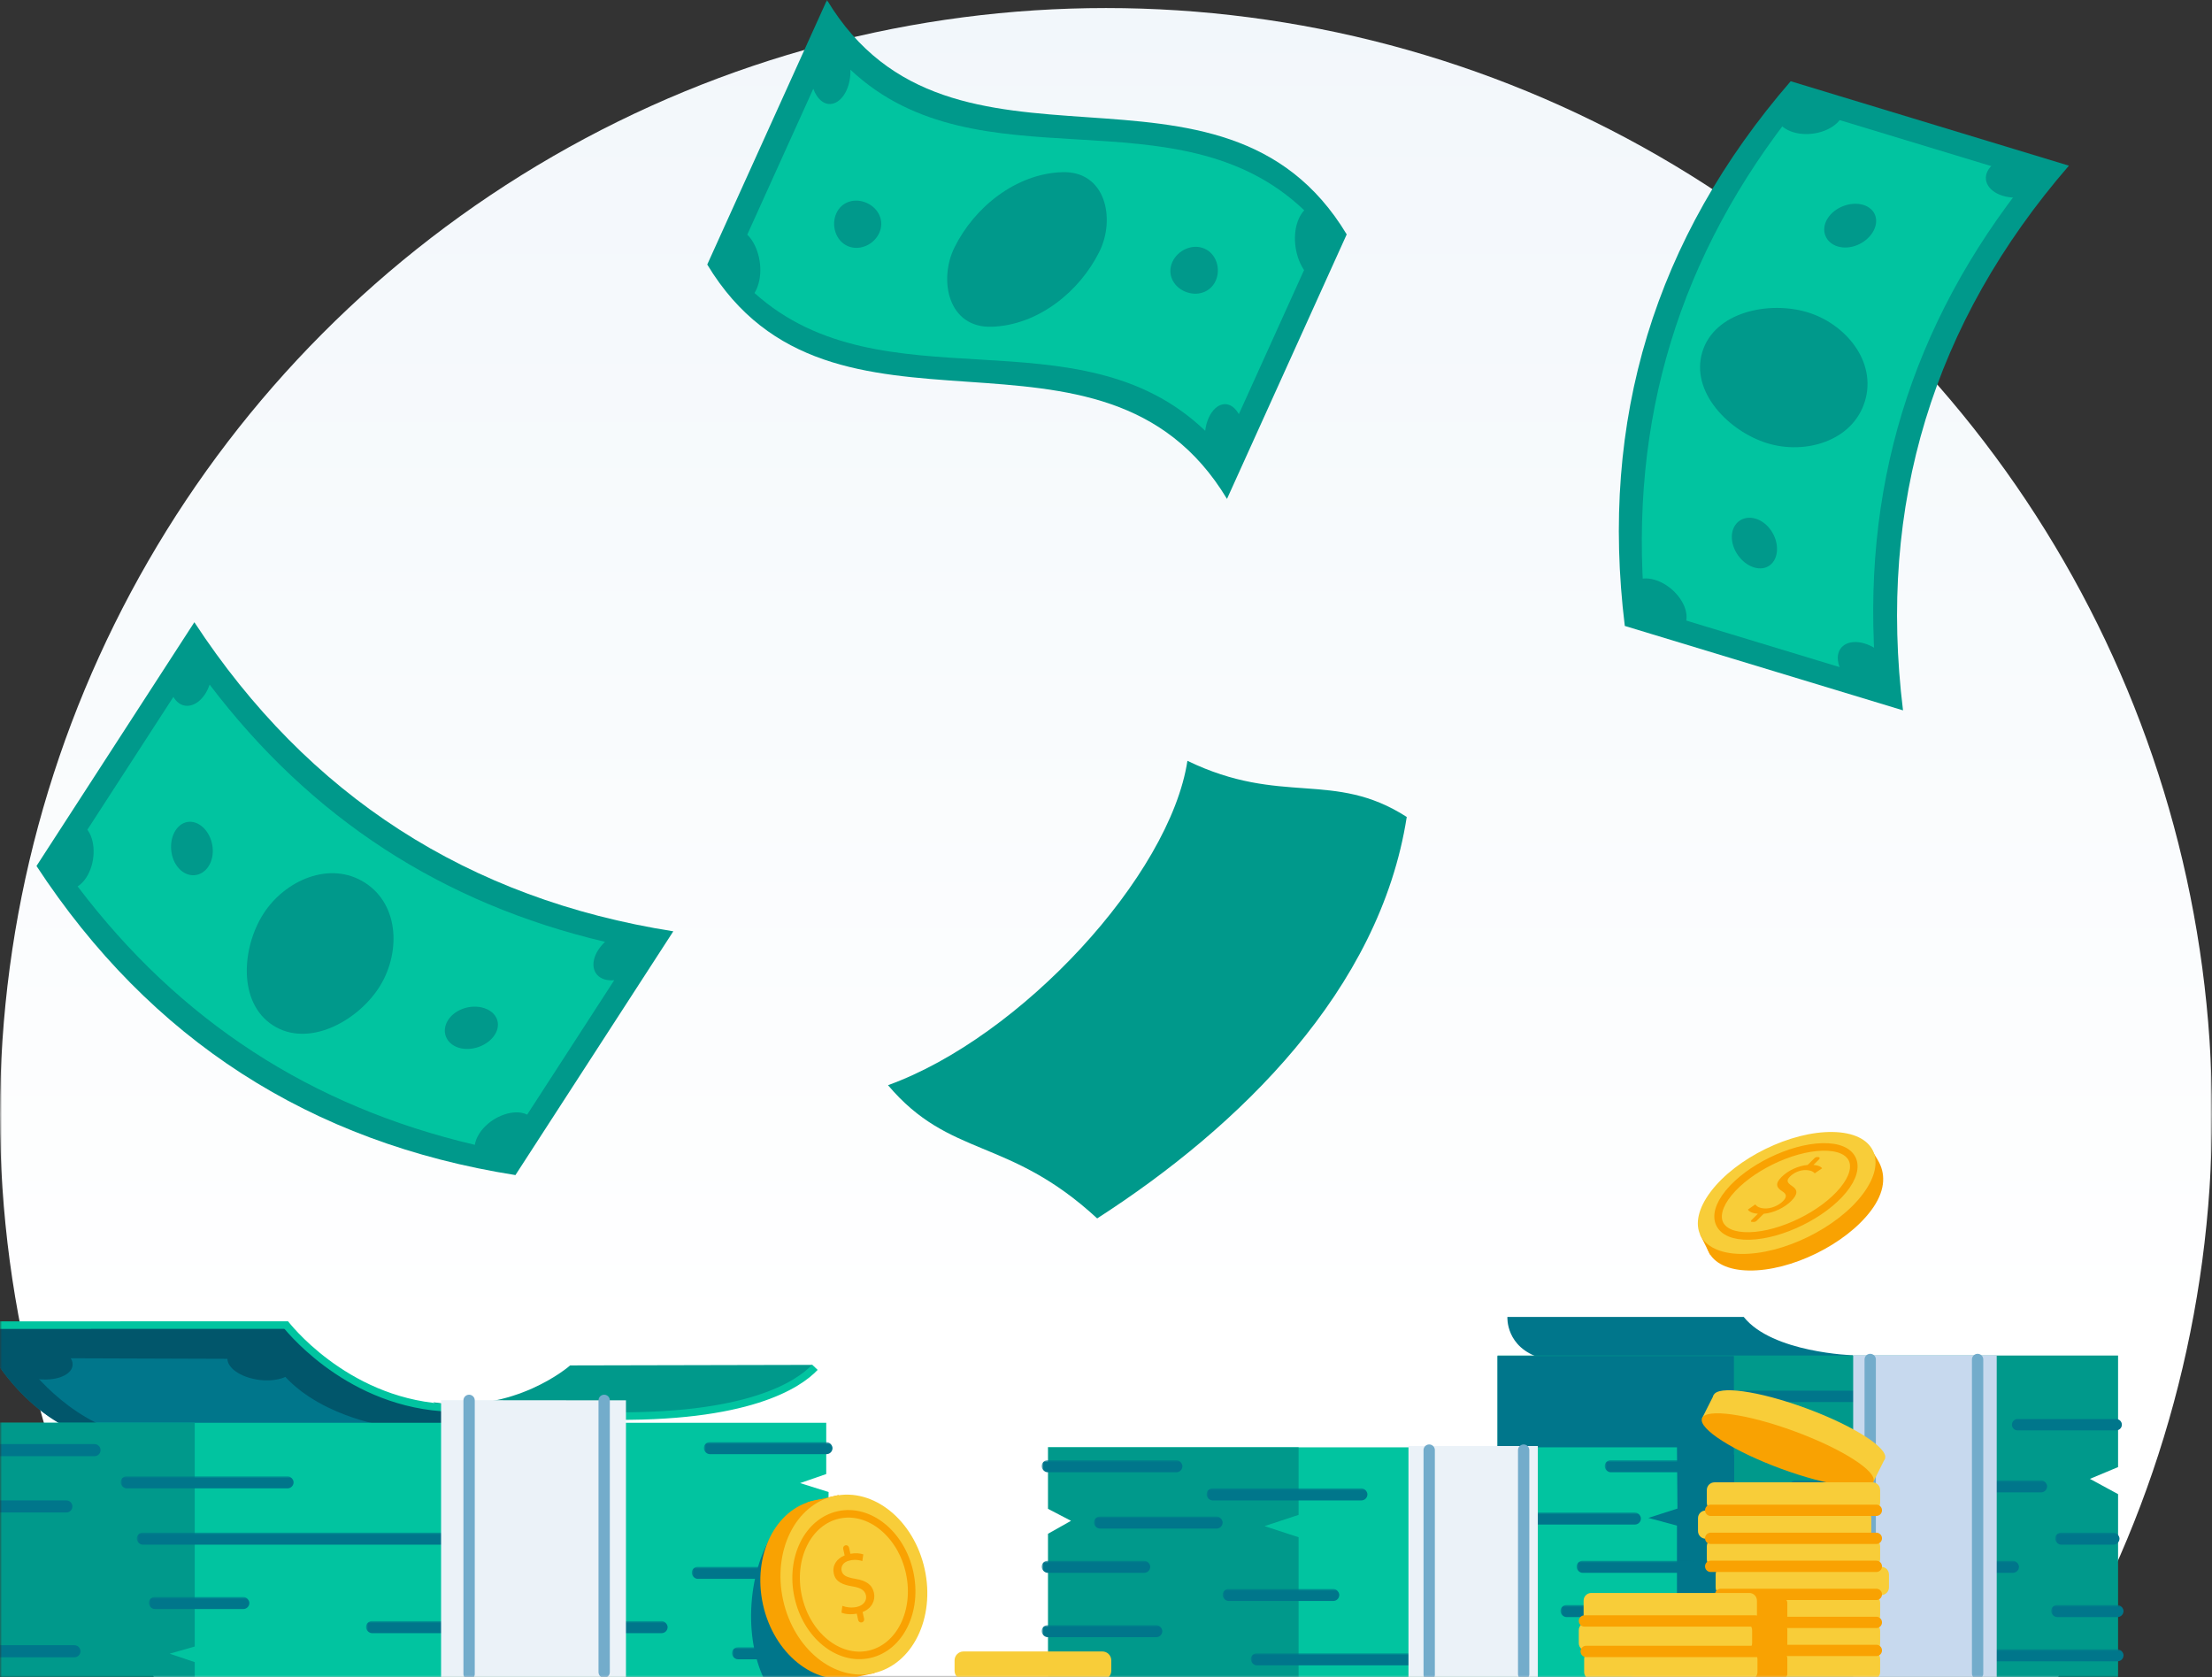 <?xml version="1.0" encoding="UTF-8"?>
<svg width="550px" height="417px" viewBox="0 0 550 417" version="1.1" xmlns="http://www.w3.org/2000/svg" xmlns:xlink="http://www.w3.org/1999/xlink">
    <rect x="0" y="0" width="550" height="417" fill="#333333" stroke="none"/>
    <!-- Generator: Sketch 49.3 (51167) - http://www.bohemiancoding.com/sketch -->
    <title>With Rects</title>
    <desc>Created with Sketch.</desc>
    <defs>
        <rect id="path-1" x="0" y="0" width="550" height="424"></rect>
        <linearGradient x1="50%" y1="0%" x2="50%" y2="60.438%" id="linearGradient-3">
            <stop stop-color="#F2F7FB" offset="0%"></stop>
            <stop stop-color="#FFFFFF" offset="100%"></stop>
        </linearGradient>
        <polygon id="path-4" points="0 417.787 534.587 417.787 534.587 0 0 0"></polygon>
    </defs>
    <g id="Company" stroke="none" stroke-width="1" fill="none" fill-rule="evenodd">
        <g id="&gt;1440px" transform="translate(-676, -2834)">
            <g id="Healthcare-Challenges" transform="translate(222, 1367)">
                <g id="Benefits" transform="translate(34, 135)">
                    <g id="Group" transform="translate(0, 1325)">
                        <g id="Group-2">
                            <g id="With-Rects" transform="translate(420, 0)">
                                <mask id="mask-2" fill="white">
                                    <use xlink:href="#path-1"></use>
                                </mask>
                                <g id="Rectangle"></g>
                                <circle id="Oval" fill="url(#linearGradient-3)" mask="url(#mask-2)" cx="275" cy="284" r="275"></circle>
                                <g id="Group-11" mask="url(#mask-2)">
                                    <g transform="translate(-7, 7)" id="Page-1">
                                        <g>
                                            <path d="M467.782,336.924 C467.782,336.924 447.678,336.324 440.565,327.385 L381.806,327.385 C381.806,327.385 381.28,335.009 390.237,337.638 C399.193,340.267 461.366,340.53 462.683,340.53 C464.001,340.53 467.782,336.924 467.782,336.924" id="Fill-1" fill="#00768B"></path>
                                            <polygon id="Fill-3" fill="#00998B" points="533.646 417.184 379.356 417.184 379.356 336.986 533.646 336.986 533.646 364.716 526.65 367.642 533.646 371.445"></polygon>
                                            <polygon id="Fill-5" fill="#00768B" points="379.356 417.109 438.118 417.109 438.118 337.104 379.356 337.104"></polygon>
                                            <path d="M416.321,347.125 L479.064,347.125" id="Stroke-7" stroke="#00768B" stroke-width="2.814" stroke-linecap="round" stroke-linejoin="round"></path>
                                            <path d="M508.659,354.177 L533.181,354.177" id="Stroke-9" stroke="#00768B" stroke-width="2.814" stroke-linecap="round" stroke-linejoin="round"></path>
                                            <mask id="mask-5" fill="white">
                                                <use xlink:href="#path-4"></use>
                                            </mask>
                                            <g id="Clip-12"></g>
                                            <polygon id="Fill-11" fill="#00768B" mask="url(#mask-5)" points="379.355 417.184 438.187 417.184 438.187 361.613 379.355 361.613"></polygon>
                                            <rect id="Rectangle-7" fill="#00768B" mask="url(#mask-5)" x="452" y="368" width="64" height="3" rx="1.5"></rect>
                                            <rect id="Rectangle-7" fill="#00768B" mask="url(#mask-5)" x="491" y="388" width="18" height="3" rx="1.5"></rect>
                                            <rect id="Rectangle-7" fill="#00768B" mask="url(#mask-5)" x="497" y="410" width="38" height="3" rx="1.5"></rect>
                                            <polygon id="Fill-18" fill="#C7D9EE" mask="url(#mask-5)" points="467.782 417.57 503.47 417.57 503.47 336.924 467.782 336.924"></polygon>
                                            <path d="M498.719,337.96 L498.719,416.031" id="Stroke-19" stroke="#73ACCB" stroke-width="2.814" stroke-linecap="round" stroke-linejoin="round" mask="url(#mask-5)"></path>
                                            <path d="M472.014,337.96 L472.014,415.389" id="Stroke-20" stroke="#73ACCB" stroke-width="2.814" stroke-linecap="round" stroke-linejoin="round" mask="url(#mask-5)"></path>
                                            <polygon id="Fill-21" fill="#01C4A0" mask="url(#mask-5)" points="423.968 417.184 267.576 417.184 277.78 377.574 267.576 359.802 423.968 359.802 424.086 375.031 416.844 377.35 423.968 379.259"></polygon>
                                            <polygon id="Fill-22" fill="#00998B" mask="url(#mask-5)" points="329.888 417.184 267.576 417.184 267.576 381.296 273.304 378.07 267.576 375.091 267.576 359.802 329.888 359.802 329.888 376.593 321.419 379.394 329.888 382.157"></polygon>
                                            <rect id="Rectangle-7" fill="#00768B" mask="url(#mask-5)" x="375" y="376" width="40" height="3" rx="1.5"></rect>
                                            <rect id="Rectangle-7" fill="#00768B" mask="url(#mask-5)" x="395" y="399" width="30" height="3" rx="1.5"></rect>
                                            <rect id="Rectangle-7" fill="#00768B" mask="url(#mask-5)" x="318" y="411" width="59" height="3" rx="1.5"></rect>
                                            <polygon id="Fill-34" fill="#EBF2F8" mask="url(#mask-5)" points="357.207 417.57 389.368 417.57 389.368 359.481 357.207 359.481"></polygon>
                                            <path d="M362.36,360.492 L362.36,416.384" id="Stroke-35" stroke="#73ACCB" stroke-width="2.814" stroke-linecap="round" stroke-linejoin="round" mask="url(#mask-5)"></path>
                                            <path d="M385.849,360.492 L385.849,416.208" id="Stroke-36" stroke="#73ACCB" stroke-width="2.814" stroke-linecap="round" stroke-linejoin="round" mask="url(#mask-5)"></path>
                                            <path d="M475.693,362.592 C476.641,360.03 467.865,354.435 456.092,350.098 C444.319,345.76 434.006,344.321 433.058,346.884 C432.11,349.446 440.886,355.04 452.659,359.377 C464.432,363.715 474.744,365.155 475.693,362.592" id="Fill-37" fill="#F8CD39" mask="url(#mask-5)"></path>
                                            <polygon id="Fill-38" fill="#F8CD39" mask="url(#mask-5)" points="475.693 362.592 472.823 368.322 430.188 352.613 433.14 346.756"></polygon>
                                            <path d="M472.822,368.322 C473.771,365.759 464.995,360.165 453.221,355.828 C441.448,351.49 431.135,350.05 430.188,352.613 C429.24,355.176 438.015,360.77 449.789,365.107 C461.562,369.445 471.874,370.884 472.822,368.322" id="Fill-39" fill="#F9A202" mask="url(#mask-5)"></path>
                                            <path d="M472.58,417.535 L433.294,417.535 C432.247,417.535 431.39,416.68 431.39,415.634 L431.39,412.418 C431.39,411.372 432.247,410.516 433.294,410.516 L472.58,410.516 C473.627,410.516 474.485,411.372 474.485,412.418 L474.485,415.634 C474.485,416.68 473.627,417.535 472.58,417.535" id="Fill-40" fill="#F8CD39" mask="url(#mask-5)"></path>
                                            <path d="M472.58,410.534 L433.294,410.534 C432.247,410.534 431.39,409.678 431.39,408.633 L431.39,405.416 C431.39,404.37 432.247,403.515 433.294,403.515 L472.58,403.515 C473.627,403.515 474.485,404.37 474.485,405.416 L474.485,408.633 C474.485,409.678 473.627,410.534 472.58,410.534" id="Fill-41" fill="#F8CD39" mask="url(#mask-5)"></path>
                                            <path d="M472.58,403.532 L433.294,403.532 C432.247,403.532 431.39,402.677 431.39,401.631 L431.39,398.414 C431.39,397.369 432.247,396.513 433.294,396.513 L472.58,396.513 C473.627,396.513 474.485,397.369 474.485,398.414 L474.485,401.631 C474.485,402.677 473.627,403.532 472.58,403.532" id="Fill-42" fill="#F8CD39" mask="url(#mask-5)"></path>
                                            <path d="M474.773,396.531 L435.488,396.531 C434.44,396.531 433.583,395.675 433.583,394.63 L433.583,391.412 C433.583,390.366 434.44,389.512 435.488,389.512 L474.773,389.512 C475.821,389.512 476.678,390.366 476.678,391.412 L476.678,394.63 C476.678,395.675 475.821,396.531 474.773,396.531" id="Fill-43" fill="#F8CD39" mask="url(#mask-5)"></path>
                                            <path d="M472.58,389.529 L433.294,389.529 C432.247,389.529 431.39,388.674 431.39,387.628 L431.39,384.41 C431.39,383.365 432.247,382.509 433.294,382.509 L472.58,382.509 C473.627,382.509 474.485,383.365 474.485,384.41 L474.485,387.628 C474.485,388.674 473.627,389.529 472.58,389.529" id="Fill-44" fill="#F8CD39" mask="url(#mask-5)"></path>
                                            <path d="M470.387,382.528 L431.102,382.528 C430.054,382.528 429.197,381.672 429.197,380.627 L429.197,377.409 C429.197,376.363 430.054,375.508 431.102,375.508 L470.387,375.508 C471.435,375.508 472.292,376.363 472.292,377.409 L472.292,380.627 C472.292,381.672 471.435,382.528 470.387,382.528" id="Fill-45" fill="#F8CD39" mask="url(#mask-5)"></path>
                                            <path d="M472.58,375.526 L433.294,375.526 C432.247,375.526 431.39,374.671 431.39,373.625 L431.39,370.407 C431.39,369.362 432.247,368.506 433.294,368.506 L472.58,368.506 C473.627,368.506 474.485,369.362 474.485,370.407 L474.485,373.625 C474.485,374.671 473.627,375.526 472.58,375.526" id="Fill-46" fill="#F8CD39" mask="url(#mask-5)"></path>
                                            <path d="M432.354,375.458 L473.537,375.458" id="Stroke-47" stroke="#F9A202" stroke-width="2.814" stroke-linecap="round" stroke-linejoin="round" mask="url(#mask-5)"></path>
                                            <path d="M432.354,382.425 L473.537,382.425" id="Stroke-48" stroke="#F9A202" stroke-width="2.814" stroke-linecap="round" stroke-linejoin="round" mask="url(#mask-5)"></path>
                                            <path d="M432.354,389.391 L473.537,389.391" id="Stroke-49" stroke="#F9A202" stroke-width="2.814" stroke-linecap="round" stroke-linejoin="round" mask="url(#mask-5)"></path>
                                            <path d="M434.84,396.358 L473.537,396.358" id="Stroke-50" stroke="#F9A202" stroke-width="2.814" stroke-linecap="round" stroke-linejoin="round" mask="url(#mask-5)"></path>
                                            <path d="M432.354,403.325 L473.537,403.325" id="Stroke-51" stroke="#F9A202" stroke-width="2.814" stroke-linecap="round" stroke-linejoin="round" mask="url(#mask-5)"></path>
                                            <path d="M432.354,410.293 L473.537,410.293" id="Stroke-52" stroke="#F9A202" stroke-width="2.814" stroke-linecap="round" stroke-linejoin="round" mask="url(#mask-5)"></path>
                                            <path d="M451.406,402.381 L451.406,398.452 C451.406,397.67 450.558,397.029 449.523,397.029 L414.482,397.029 C413.447,397.029 412.6,397.67 412.6,398.452 L412.6,402.381 C412.6,402.967 413.075,403.473 413.748,403.69 C413.075,403.927 412.6,404.476 412.6,405.113 L412.6,409.386 C412.6,410.083 413.173,410.67 413.948,410.861 C413.173,411.037 412.6,411.577 412.6,412.219 L412.6,416.148 C412.6,416.93 413.447,417.57 414.482,417.57 L449.523,417.57 C450.558,417.57 451.406,416.93 451.406,416.148 L451.406,412.219 C451.406,411.577 450.833,411.037 450.057,410.861 C450.833,410.67 451.406,410.083 451.406,409.386 L451.406,405.113 C451.406,404.476 450.931,403.927 450.258,403.69 C450.931,403.473 451.406,402.967 451.406,402.381" id="Fill-53" fill="#F9A202" mask="url(#mask-5)"></path>
                                            <path d="M442.079,417.57 L402.793,417.57 C401.746,417.57 400.888,416.714 400.888,415.669 L400.888,412.452 C400.888,411.407 401.746,410.551 402.793,410.551 L442.079,410.551 C443.127,410.551 443.983,411.407 443.983,412.452 L443.983,415.669 C443.983,416.714 443.127,417.57 442.079,417.57" id="Fill-54" fill="#F8CD39" mask="url(#mask-5)"></path>
                                            <path d="M441.948,403.315 L402.661,403.315 C401.613,403.315 400.756,402.46 400.756,401.415 L400.756,397.909 C400.756,396.864 401.613,396.008 402.661,396.008 L441.948,396.008 C442.996,396.008 443.853,396.864 443.853,397.909 L443.853,401.415 C443.853,402.46 442.996,403.315 441.948,403.315" id="Fill-55" fill="#F8CD39" mask="url(#mask-5)"></path>
                                            <path d="M440.748,410.387 L401.463,410.387 C400.415,410.387 399.558,409.531 399.558,408.486 L399.558,405.268 C399.558,404.223 400.415,403.367 401.463,403.367 L440.748,403.367 C441.796,403.367 442.653,404.223 442.653,405.268 L442.653,408.486 C442.653,409.531 441.796,410.387 440.748,410.387" id="Fill-56" fill="#F8CD39" mask="url(#mask-5)"></path>
                                            <path d="M443.849,410.544 L401.395,410.544" id="Stroke-57" stroke="#F9A202" stroke-width="2.814" stroke-linecap="round" stroke-linejoin="round" mask="url(#mask-5)"></path>
                                            <path d="M443.417,402.971 L400.963,402.971" id="Stroke-58" stroke="#F9A202" stroke-width="2.814" stroke-linecap="round" stroke-linejoin="round" mask="url(#mask-5)"></path>
                                            <path d="M472.187,300.99 C465.88,309.362 452.301,316.015 441.859,315.848 C431.416,315.681 428.064,308.759 434.371,300.386 C440.679,292.013 454.257,285.362 464.7,285.529 C467.874,285.579 472.103,285.45 472.103,285.45 C472.103,285.45 473.787,288.091 474.269,289.052 C475.855,292.218 475.735,296.281 472.187,300.99" id="Fill-59" fill="#F9A202" mask="url(#mask-5)"></path>
                                            <path d="M432.243,311.961 L429.736,306.956 C429.736,306.956 443.413,300.611 444.115,300.874 C444.816,301.137 447.534,304.986 447.534,304.986 L443.413,308.661 L435.523,311.635 L432.243,311.961 Z" id="Fill-60" fill="#F9A202" mask="url(#mask-5)"></path>
                                            <path d="M470.158,296.872 C463.85,305.244 450.272,311.895 439.83,311.73 C429.387,311.563 426.035,304.641 432.342,296.268 C438.65,287.895 452.228,281.243 462.671,281.41 C473.113,281.577 476.464,288.5 470.158,296.872" id="Fill-61" fill="#F8CD39" mask="url(#mask-5)"></path>
                                            <path d="M465.298,295.846 C460.298,301.958 449.87,307.07 442.009,307.261 C434.148,307.454 431.829,302.654 436.83,296.542 C441.831,290.43 452.258,285.319 460.12,285.127 C467.981,284.934 470.299,289.734 465.298,295.846 Z" id="Stroke-62" stroke="#F9A202" stroke-width="1.876" stroke-linecap="round" stroke-linejoin="round" mask="url(#mask-5)"></path>
                                            <path d="M442.469,303.338 L444.086,301.733 C442.833,301.649 441.874,301.228 441.599,300.698 L443.449,299.412 C443.766,299.923 444.53,300.355 445.759,300.418 C447.317,300.497 449.179,299.746 450.305,298.629 C451.391,297.552 451.209,296.84 450.177,296.169 C448.732,295.268 448.259,294.295 449.978,292.59 C451.616,290.964 454.154,289.794 456.469,289.603 L458.183,287.9 C458.363,287.722 458.61,287.628 458.863,287.641 L459.223,287.66 C459.223,287.66 459.727,287.77 459.222,288.291 C458.715,288.814 457.909,289.595 457.909,289.595 C459.187,289.699 459.768,290.06 460.069,290.425 L458.216,291.692 C457.992,291.434 457.529,290.955 456.126,290.883 C454.436,290.796 452.891,291.667 452.1,292.451 C451.074,293.471 451.37,294.023 452.567,294.827 C453.999,295.765 454.11,296.844 452.352,298.589 C450.791,300.138 448.123,301.527 445.528,301.746 L443.76,303.5 C443.577,303.681 443.326,303.778 443.069,303.765 C443.069,303.765 442.699,303.795 442.461,303.733 C442.223,303.67 442.469,303.338 442.469,303.338" id="Fill-63" fill="#F9A202" mask="url(#mask-5)"></path>
                                            <path d="M281.099,417.57 L246.564,417.57 C245.346,417.57 244.349,416.576 244.349,415.36 L244.349,412.761 C244.349,411.546 245.346,410.551 246.564,410.551 L281.099,410.551 C282.317,410.551 283.313,411.546 283.313,412.761 L283.313,415.36 C283.313,416.576 282.317,417.57 281.099,417.57" id="Fill-64" fill="#F8CD39" mask="url(#mask-5)"></path>
                                            <path d="M208.964,339.309 L148.763,339.442 C148.763,339.442 135.019,351.615 114.775,348.605 C114.775,348.605 121.187,355.003 144.686,353.763 C164.183,352.733 183.734,350.601 189.332,349.005 C209.354,343.296 208.964,339.309 208.964,339.309" id="Fill-65" fill="#00998B" mask="url(#mask-5)"></path>
                                            <path d="M140.243,351.291 C107.54,354.053 85.437,339.473 77.607,329.645 L1.487,330.332 C6.82,342.374 18.897,356.814 36.134,358.606 C50.533,360.103 69.599,358.986 83.997,358.037 C92.486,357.476 100.969,356.781 109.446,356.004 C113.415,355.64 117.382,355.257 121.348,354.859 C123.549,354.638 186.589,347.375 140.243,351.291" id="Fill-66" fill="#00768B" mask="url(#mask-5)"></path>
                                            <g id="Group-70" mask="url(#mask-5)" fill="#01566B">
                                                <g transform="translate(0.937, 328.95)">
                                                    <path d="M120.717,23.928 C120.776,23.569 120.714,22.916 120.542,22.031 C98.137,19.307 82.893,8.506 76.67,0.695 L0.55,1.382 C5.883,13.424 17.96,27.865 35.197,29.656 C35.732,29.712 36.287,29.756 36.834,29.805 C39.007,29.347 40.197,28.59 35.094,26.893 C20.362,21.992 11.502,8.674 11.502,8.674 L73.738,8.887 C81.104,21.884 100.213,25.188 100.213,25.188 L105.967,27.273 C106.814,27.197 107.662,27.131 108.509,27.054 C112.478,26.69 116.445,26.308 120.411,25.909 C120.583,25.892 121.127,25.832 121.961,25.738 C121.243,25.194 120.609,24.572 120.717,23.928" id="Fill-67"></path>
                                                    <path d="M79.146,9.432 C80.167,11.958 77.338,14.097 72.829,14.208 C68.319,14.32 63.835,12.362 62.814,9.836 C61.792,7.31 64.621,5.171 69.131,5.06 C73.64,4.948 78.124,6.906 79.146,9.432" id="Fill-68"></path>
                                                    <path d="M23.916,9.22 C24.938,11.746 22.11,13.885 17.599,13.996 C13.09,14.108 8.606,12.151 7.584,9.624 C6.563,7.098 9.392,4.959 13.901,4.848 C18.411,4.736 22.895,6.694 23.916,9.22" id="Fill-69"></path>
                                                </g>
                                            </g>
                                            <path d="M77.943,329.117 C77.943,329.117 92.328,348.052 116.794,349.891 C125.201,350.522 145.159,351.735 157.244,351.988 C192.931,352.738 205.548,344.214 209.626,339.904" id="Stroke-71" stroke="#01C4A0" stroke-width="1.876" mask="url(#mask-5)"></path>
                                            <path d="M78.674,329.407 L1.442,329.43" id="Stroke-72" stroke="#01C4A0" stroke-width="1.876" mask="url(#mask-5)"></path>
                                            <polygon id="Fill-73" fill="#01C4A0" mask="url(#mask-5)" points="212.44 417.143 1.736 417.143 7.359 396.636 1.736 353.704 212.44 353.704 212.44 366.444 205.943 368.693 213.023 370.916"></polygon>
                                            <polygon id="Fill-74" fill="#00998B" mask="url(#mask-5)" points="55.42 417.143 1.736 417.143 1.736 399.621 6.018 396.842 1.736 394.743 1.736 353.704 55.42 353.704 55.42 409.323 49.187 411.103 55.42 413.207"></polygon>
                                            <path d="M7,359 L30.5,359 C31.328,359 32,359.672 32,360.5 L32,360.5 C32,361.328 31.328,362 30.5,362 L7,362 L7,359 Z" id="Rectangle-7" fill="#00768B" mask="url(#mask-5)"></path>
                                            <path d="M0,373 L23.5,373 C24.328,373 25,373.672 25,374.5 L25,374.5 C25,375.328 24.328,376 23.5,376 L0,376 L0,373 Z" id="Rectangle-7" fill="#00768B" mask="url(#mask-5)"></path>
                                            <path d="M2,409 L25.5,409 C26.328,409 27,409.672 27,410.5 L27,410.5 C27,411.328 26.328,412 25.5,412 L2,412 L2,409 Z" id="Rectangle-7" fill="#00768B" mask="url(#mask-5)"></path>
                                            <rect id="Rectangle-7" fill="#00768B" mask="url(#mask-5)" x="41" y="381" width="83" height="3" rx="1.5"></rect>
                                            <rect id="Rectangle-7" fill="#00768B" mask="url(#mask-5)" x="37" y="367" width="43" height="3" rx="1.5"></rect>
                                            <rect id="Rectangle-7" fill="#00768B" mask="url(#mask-5)" x="44" y="397" width="25" height="3" rx="1.5"></rect>
                                            <rect id="Rectangle-7" fill="#00768B" mask="url(#mask-5)" x="182" y="358.5" width="32" height="3" rx="1.5"></rect>
                                            <rect id="Rectangle-7" fill="#00768B" mask="url(#mask-5)" x="179" y="389.5" width="32" height="3" rx="1.5"></rect>
                                            <rect id="Rectangle-7" fill="#00768B" mask="url(#mask-5)" x="98" y="403" width="75" height="3" rx="1.5"></rect>
                                            <rect id="Rectangle-7" fill="#00768B" mask="url(#mask-5)" x="189" y="409.5" width="32" height="3" rx="1.5"></rect>
                                            <polygon id="Fill-85" fill="#EBF2F8" mask="url(#mask-5)" points="116.673 348.077 116.673 417.57 162.641 417.57 162.641 348.12"></polygon>
                                            <path d="M123.637,348.129 L123.637,416.164" id="Stroke-86" stroke="#73ACCB" stroke-width="2.814" stroke-linecap="round" stroke-linejoin="round" mask="url(#mask-5)"></path>
                                            <path d="M157.221,348.129 L157.221,415.694" id="Stroke-87" stroke="#73ACCB" stroke-width="2.814" stroke-linecap="round" stroke-linejoin="round" mask="url(#mask-5)"></path>
                                            <path d="M212.994,373.109 C212.638,373.045 212.28,372.993 211.915,372.969 C202.958,372.357 194.873,383.891 193.856,398.728 C193.378,405.714 194.552,412.185 196.863,417.143 L212.44,417.143 L212.994,373.109 Z" id="Fill-88" fill="#00768B" mask="url(#mask-5)"></path>
                                            <path d="M231.91,391.169 C234.588,403.335 228.881,414.925 219.161,417.058 C209.442,419.19 199.39,411.057 196.711,398.892 C194.032,386.726 199.74,375.136 209.459,373.003 C219.179,370.871 229.231,379.004 231.91,391.169" id="Fill-89" fill="#F9A202" mask="url(#mask-5)"></path>
                                            <path d="M215.5,371.669 L207.837,373.431 L207.214,376.438 L218.131,417.273 L224.448,415.922 L223.078,406.439 C223.078,406.439 215.805,371.602 215.5,371.669" id="Fill-90" fill="#F9A202" mask="url(#mask-5)"></path>
                                            <path d="M236.915,390.072 C239.593,402.238 233.886,413.828 224.166,415.96 C214.447,418.092 204.395,409.959 201.716,397.793 C199.037,385.628 204.745,374.038 214.464,371.905 C224.184,369.773 234.236,377.907 236.915,390.072" id="Fill-91" fill="#F8CD39" mask="url(#mask-5)"></path>
                                            <path d="M233.163,390.895 C235.271,400.466 230.781,409.587 223.132,411.264 C215.485,412.942 207.576,406.542 205.468,396.97 C203.36,387.398 207.85,378.279 215.499,376.601 C223.146,374.924 231.055,381.324 233.163,390.895 Z" id="Stroke-92" stroke="#F9A202" stroke-width="1.876" stroke-linecap="round" stroke-linejoin="round" mask="url(#mask-5)"></path>
                                            <path d="M220.385,402.763 L220.029,401.145 C218.669,401.419 217.174,401.304 216.228,400.901 L216.445,399.217 C217.41,399.591 218.723,399.768 220.032,399.481 C221.691,399.118 222.6,397.915 222.307,396.586 C222.025,395.304 220.939,394.711 219.057,394.391 C216.469,393.979 214.761,393.23 214.314,391.203 C213.888,389.267 214.941,387.497 217.014,386.676 L216.654,385.043 C216.566,384.643 216.819,384.248 217.22,384.159 C217.62,384.072 218.016,384.325 218.104,384.724 L218.443,386.264 C219.855,386.002 220.894,386.166 221.659,386.413 L221.413,388.08 C220.861,387.909 219.791,387.604 218.296,387.932 C216.496,388.327 216.056,389.548 216.261,390.483 C216.528,391.693 217.525,392.111 219.744,392.505 C222.365,392.955 223.846,393.901 224.304,395.976 C224.708,397.819 223.804,399.825 221.485,400.751 L221.858,402.44 C221.947,402.847 221.691,403.248 221.283,403.337 C220.876,403.426 220.475,403.169 220.385,402.763" id="Fill-93" fill="#F9A202" mask="url(#mask-5)"></path>
                                            <path d="M302.246,189.138 C297.875,217.724 260.861,257.863 227.796,269.776 C243.213,288.02 257.811,282.561 279.805,302.896 C315.17,280.132 350.075,246.153 356.778,203.096 C338.587,191.379 325.636,200.456 302.246,189.138" id="Fill-94" fill="#00998B" mask="url(#mask-5)"></path>
                                            <path d="M521.42,41.184 C487.625,80.224 473.874,125.44 480.173,176.595 C457.114,169.598 434.055,162.602 410.997,155.605 C404.701,104.448 418.45,59.238 452.244,20.194 C475.303,27.191 498.362,34.188 521.42,41.184" id="Fill-95" fill="#00998B" mask="url(#mask-5)"></path>
                                            <path d="M511.384,44.106 C482.051,80.743 469.525,121.845 473.464,168.591 C454.288,162.772 435.11,156.953 415.933,151.135 C411.995,104.388 424.52,63.288 453.852,26.65 C473.029,32.47 492.206,38.288 511.384,44.106" id="Fill-96" fill="#01C4A0" mask="url(#mask-5)"></path>
                                            <path d="M456.312,77.597 C465.805,80.413 473.717,89.84 470.696,99.755 C467.676,109.672 455.846,113.11 446.39,110.174 C436.879,107.223 427.24,97.45 430.273,87.491 C433.308,77.531 446.766,74.768 456.312,77.597" id="Fill-97" fill="#00998B" mask="url(#mask-5)"></path>
                                            <path d="M470.297,50.938 C473.398,51.879 474.387,54.898 472.63,57.75 C470.873,60.603 467.037,62.204 463.935,61.264 C460.834,60.322 459.643,57.195 461.4,54.344 C463.156,51.492 467.196,49.997 470.297,50.938" id="Fill-98" fill="#00998B" mask="url(#mask-5)"></path>
                                            <path d="M443.542,128.946 C446.643,129.887 448.953,133.351 448.842,136.698 C448.731,140.045 446.243,142.006 443.142,141.065 C440.04,140.124 437.501,136.638 437.612,133.29 C437.723,129.943 440.44,128.005 443.542,128.946" id="Fill-99" fill="#00998B" mask="url(#mask-5)"></path>
                                            <path d="M418.516,144.163 C422.504,145.373 425.928,149.211 426.323,152.737 C426.717,156.262 423.934,158.138 419.946,156.928 C415.958,155.717 412.275,151.881 411.881,148.355 C411.486,144.829 414.528,142.953 418.516,144.163" id="Fill-100" fill="#00998B" mask="url(#mask-5)"></path>
                                            <path d="M461.293,23.118 C465.282,24.328 466.53,27.419 464.212,30.112 C461.895,32.805 456.89,34.081 452.902,32.871 C448.914,31.66 447.454,28.424 449.771,25.73 C452.088,23.037 457.306,21.908 461.293,23.118" id="Fill-101" fill="#00998B" mask="url(#mask-5)"></path>
                                            <path d="M470.621,159.973 C474.609,161.183 478.033,165.021 478.428,168.547 C478.822,172.072 476.04,173.947 472.051,172.737 C468.063,171.527 464.381,167.691 463.986,164.164 C463.591,160.64 466.634,158.763 470.621,159.973" id="Fill-102" fill="#00998B" mask="url(#mask-5)"></path>
                                            <path d="M513.399,38.928 C517.388,40.138 518.636,43.229 516.318,45.922 C514.001,48.615 508.995,49.891 505.007,48.681 C501.019,47.471 499.558,44.234 501.875,41.54 C504.193,38.846 509.411,37.718 513.399,38.928" id="Fill-103" fill="#00998B" mask="url(#mask-5)"></path>
                                            <path d="M55.326,154.683 C83.632,197.853 123.404,223.488 174.413,231.522 C161.329,251.721 148.244,271.921 135.16,292.122 C84.149,284.085 44.381,258.452 16.072,215.283 C29.157,195.082 42.241,174.883 55.326,154.683" id="Fill-104" fill="#00998B" mask="url(#mask-5)"></path>
                                            <path d="M157.986,243.633 C154.481,243.041 153.51,239.606 155.773,236.112 C156.237,235.396 156.805,234.738 157.438,234.142 C116.881,224.565 84.363,203.405 59.122,170.188 C58.837,171 58.489,171.786 58.03,172.494 C55.767,175.987 52.247,176.498 50.291,173.533 C50.229,173.44 50.177,173.337 50.118,173.239 C42.987,184.248 35.856,195.257 28.725,206.266 C28.79,206.353 28.856,206.434 28.919,206.528 C30.875,209.492 30.726,214.645 28.463,218.138 C27.825,219.125 27.083,219.865 26.307,220.365 C51.629,253.783 84.289,275.034 125.062,284.603 C125.205,283.698 125.576,282.732 126.207,281.758 C128.469,278.264 133.109,276.035 136.613,276.627 C137.167,276.72 137.65,276.885 138.078,277.098 C145.293,265.96 152.508,254.821 159.723,243.683 C159.124,243.735 158.539,243.726 157.986,243.633" id="Fill-105" fill="#01C4A0" mask="url(#mask-5)"></path>
                                            <path d="M72.486,227.175 C77.81,218.84 89.069,213.844 97.789,219.47 C106.509,225.097 106.566,237.395 101.137,245.66 C95.676,253.974 83.611,260.534 74.85,254.882 C66.091,249.23 67.133,235.556 72.486,227.175" id="Fill-106" fill="#00998B" mask="url(#mask-5)"></path>
                                            <path d="M50.654,206.42 C52.413,203.704 55.594,203.586 57.858,206.056 C60.122,208.526 60.609,212.648 58.85,215.365 C57.09,218.082 53.749,218.364 51.486,215.894 C49.222,213.424 48.894,209.136 50.654,206.42" id="Fill-107" fill="#00998B" mask="url(#mask-5)"></path>
                                            <path d="M118.435,253.558 C120.194,250.842 124.167,249.578 127.361,250.605 C130.555,251.632 131.759,254.56 129.998,257.277 C128.239,259.994 124.182,261.47 120.989,260.443 C117.795,259.416 116.675,256.275 118.435,253.558" id="Fill-108" fill="#00998B" mask="url(#mask-5)"></path>
                                            <path d="M312.083,124.031 C281.079,72.56 213.86,117.23 182.853,65.761 C192.775,43.84 202.698,21.92 212.621,-0.001 C243.629,51.468 310.846,6.799 341.851,58.27 C331.928,80.19 322.006,102.111 312.083,124.031" id="Fill-109" fill="#00998B" mask="url(#mask-5)"></path>
                                            <path d="M329.965,54.313 C330.337,53.49 330.793,52.815 331.294,52.283 C299.436,21.9 250.396,47.322 218.464,17.338 C218.495,19.111 218.196,20.873 217.503,22.406 C215.786,26.197 212.337,27.149 210.11,23.846 C209.76,23.325 209.466,22.722 209.217,22.071 C203.747,34.159 198.275,46.246 192.803,58.332 C193.182,58.696 193.552,59.129 193.903,59.651 C196.13,62.953 196.796,68.148 195.081,71.939 C194.928,72.274 194.765,72.568 194.595,72.841 C226.586,101.585 275.101,76.809 306.663,107.099 C306.805,105.953 307.091,104.846 307.543,103.847 C309.259,100.056 312.665,99.196 314.834,102.627 C314.903,102.736 314.964,102.856 315.028,102.971 C320.437,91.024 325.844,79.077 331.252,67.131 C331.181,67.029 331.11,66.932 331.042,66.823 C328.873,63.391 328.249,58.105 329.965,54.313" id="Fill-110" fill="#01C4A0" mask="url(#mask-5)"></path>
                                            <path d="M280.383,62.508 C275.424,72.554 265.079,80.828 253.654,81.229 C242.728,81.612 240.327,69.616 244.321,61.521 C249.28,51.477 259.627,43.202 271.05,42.801 C281.977,42.418 284.378,54.414 280.383,62.508" id="Fill-111" fill="#00998B" mask="url(#mask-5)"></path>
                                            <path d="M309.27,69.797 C307.936,72.744 304.597,73.749 301.619,72.47 C298.641,71.191 297.166,68.081 298.501,65.133 C299.835,62.185 303.474,60.515 306.452,61.794 C309.43,63.073 310.604,66.848 309.27,69.797" id="Fill-112" fill="#00998B" mask="url(#mask-5)"></path>
                                            <path d="M225.622,57.906 C224.288,60.854 220.666,62.483 217.716,61.145 C214.764,59.806 213.616,55.975 214.95,53.026 C216.284,50.079 219.597,49.13 222.549,50.469 C225.499,51.808 226.956,54.958 225.622,57.906" id="Fill-113" fill="#00998B" mask="url(#mask-5)"></path>
                                            <rect id="Rectangle-7" fill="#00768B" mask="url(#mask-5)" x="266" y="404" width="30" height="3" rx="1.5"></rect>
                                            <rect id="Rectangle-7" fill="#00768B" mask="url(#mask-5)" x="266" y="388" width="27" height="3" rx="1.5"></rect>
                                            <rect id="Rectangle-7" fill="#00768B" mask="url(#mask-5)" x="266" y="363" width="35" height="3" rx="1.5"></rect>
                                            <rect id="Rectangle-7" fill="#00768B" mask="url(#mask-5)" x="279" y="377" width="32" height="3" rx="1.5"></rect>
                                            <rect id="Rectangle-7" fill="#00768B" mask="url(#mask-5)" x="307" y="370" width="40" height="3" rx="1.5"></rect>
                                            <rect id="Rectangle-7" fill="#00768B" mask="url(#mask-5)" x="311" y="395" width="29" height="3" rx="1.5"></rect>
                                            <rect id="Rectangle-7" fill="#00768B" mask="url(#mask-5)" x="406" y="363" width="20" height="3" rx="1.5"></rect>
                                            <rect id="Rectangle-7" fill="#00768B" mask="url(#mask-5)" x="399" y="388" width="30" height="3" rx="1.5"></rect>
                                            <rect id="Rectangle-7" fill="#00768B" mask="url(#mask-5)" x="518" y="381" width="16" height="3" rx="1.5"></rect>
                                            <rect id="Rectangle-7" fill="#00768B" mask="url(#mask-5)" x="517" y="399" width="18" height="3" rx="1.5"></rect>
                                        </g>
                                    </g>
                                </g>
                            </g>
                        </g>
                    </g>
                </g>
            </g>
        </g>
    </g>
</svg>